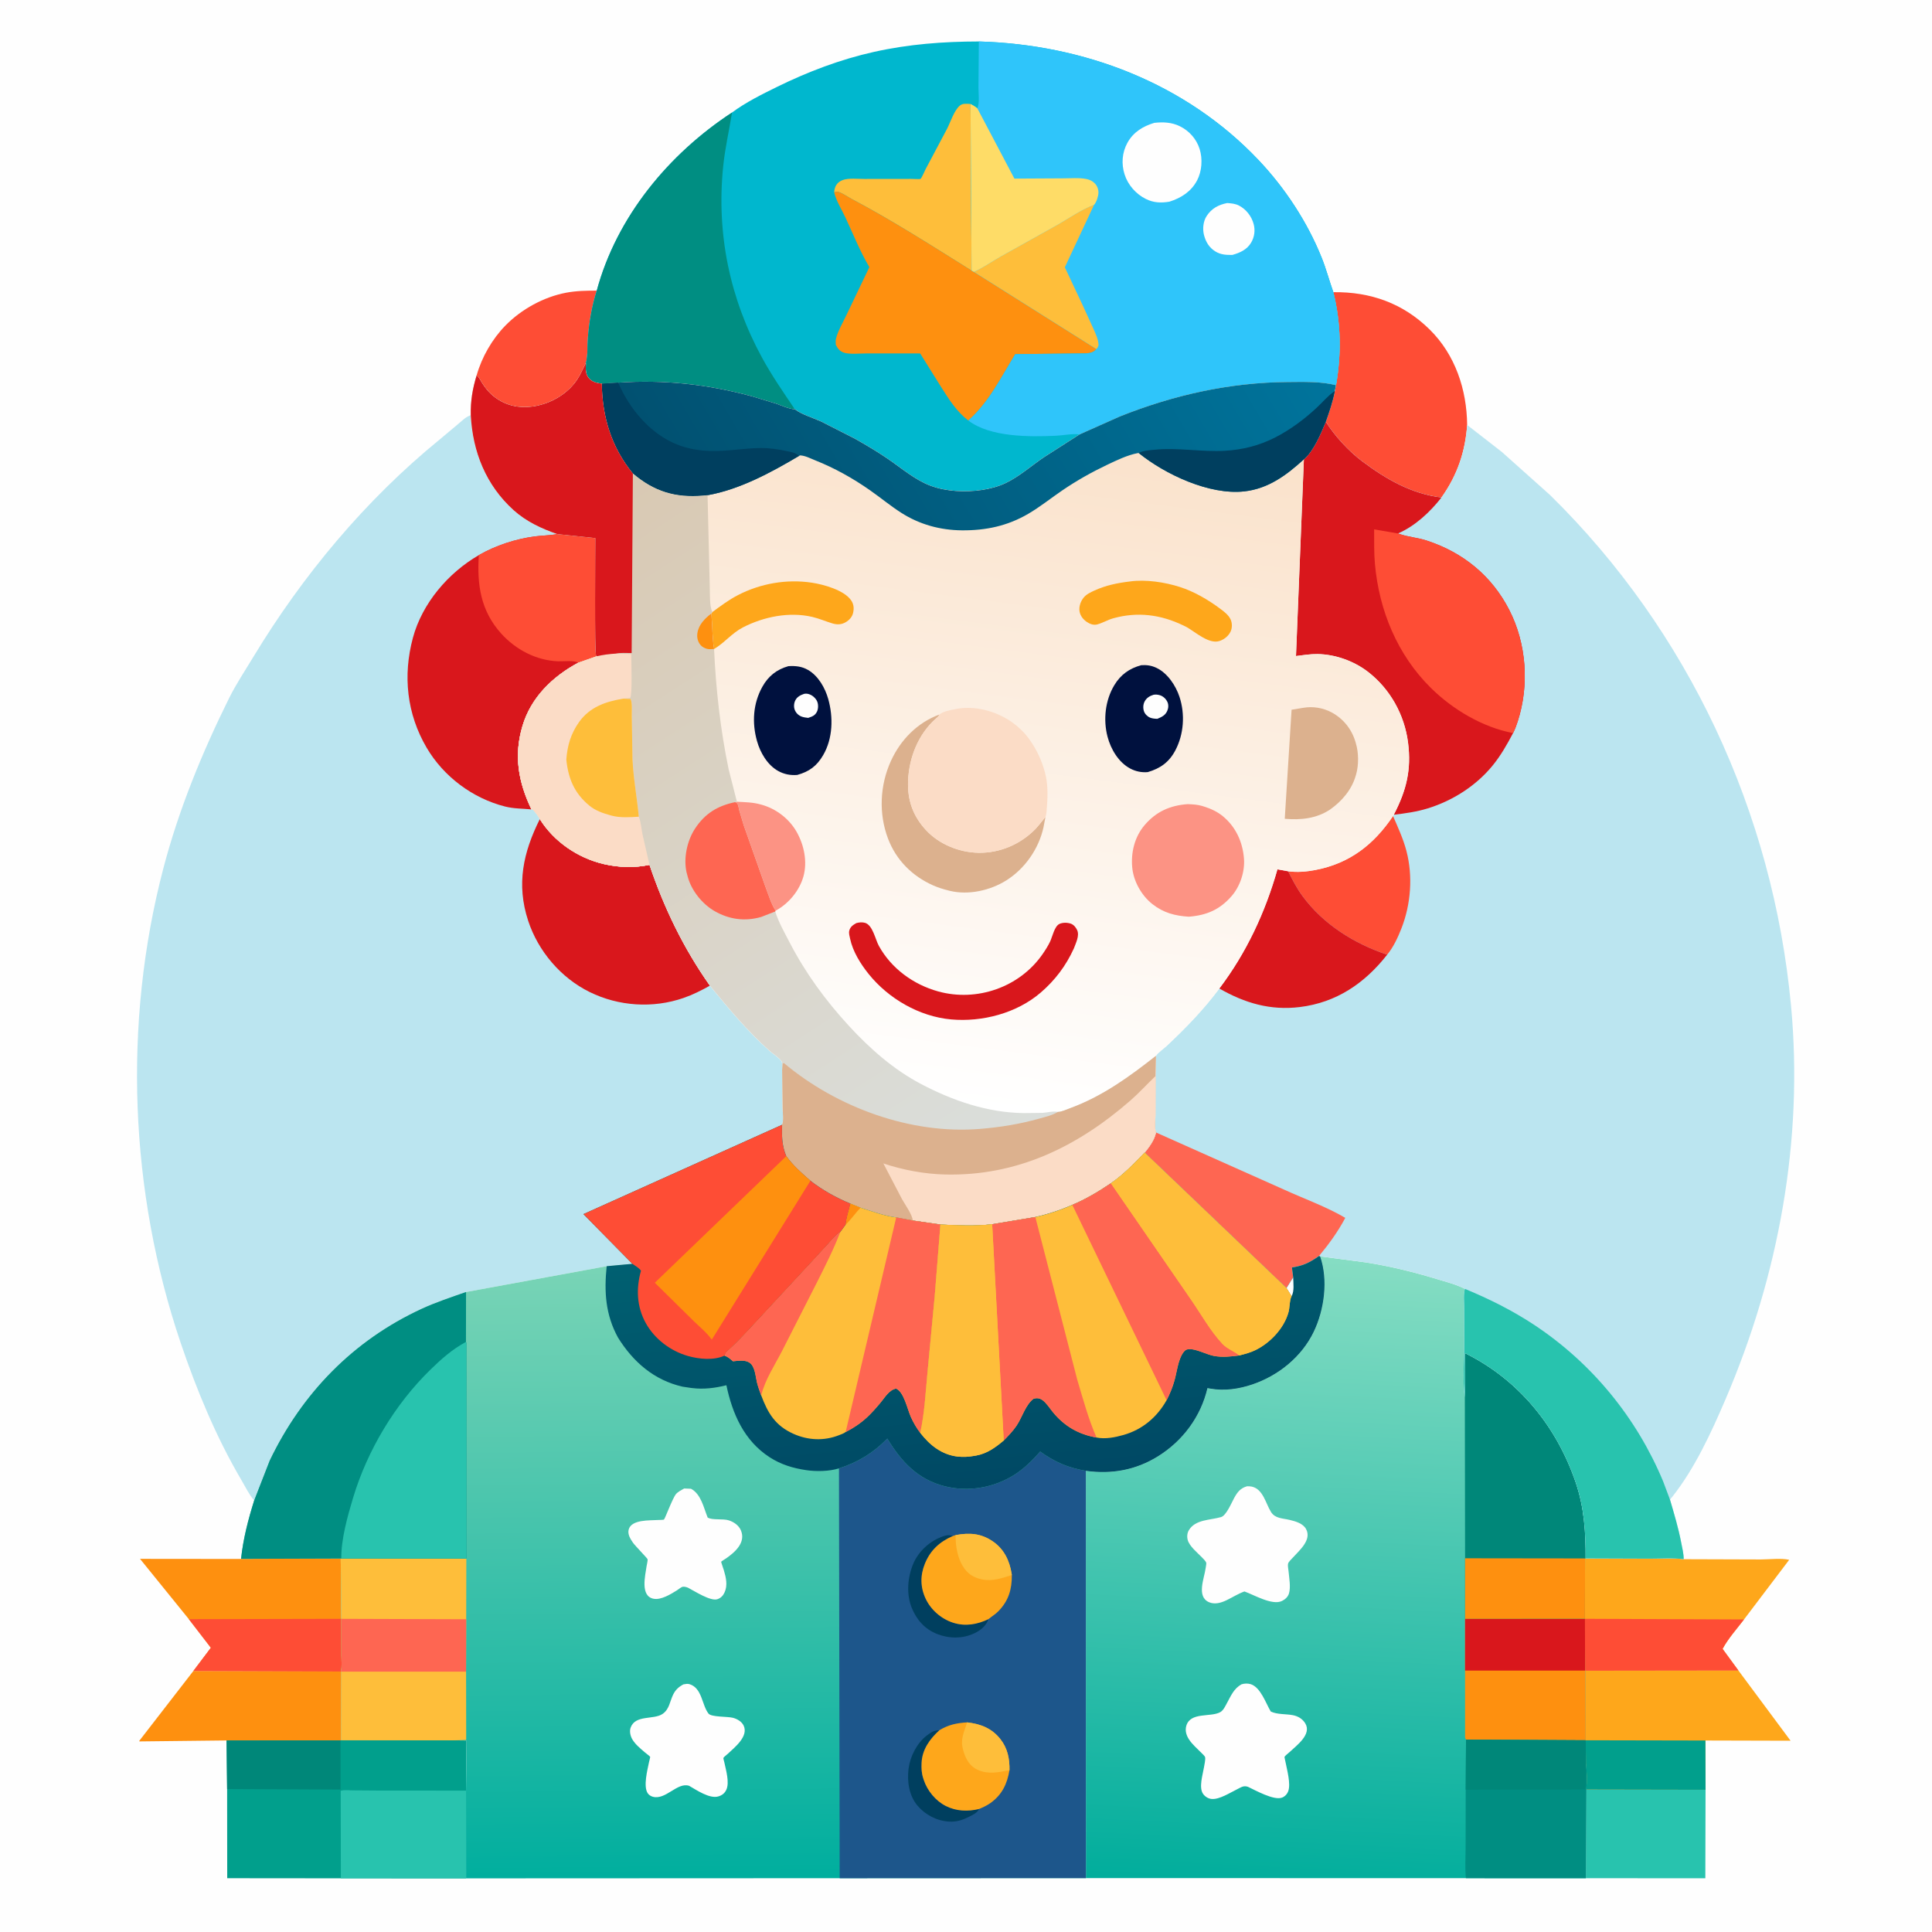 <svg version="1.1" xmlns="http://www.w3.org/2000/svg" style="display: block;" viewBox="0 0 2048 2048" width="1024" height="1024">
<defs>
	<linearGradient id="Gradient1" gradientUnits="userSpaceOnUse" x1="1341.25" y1="1999.53" x2="1374.77" y2="1330.64">
		<stop class="stop0" offset="0" stop-opacity="1" stop-color="rgb(1,173,156)"/>
		<stop class="stop1" offset="1" stop-opacity="1" stop-color="rgb(134,221,195)"/>
	</linearGradient>
	<linearGradient id="Gradient2" gradientUnits="userSpaceOnUse" x1="1148.56" y1="462.219" x2="1056.38" y2="1175.53">
		<stop class="stop0" offset="0" stop-opacity="1" stop-color="rgb(250,226,203)"/>
		<stop class="stop1" offset="1" stop-opacity="1" stop-color="rgb(255,255,255)"/>
	</linearGradient>
	<linearGradient id="Gradient3" gradientUnits="userSpaceOnUse" x1="757.374" y1="579.265" x2="1319.58" y2="249.655">
		<stop class="stop0" offset="0" stop-opacity="1" stop-color="rgb(1,81,113)"/>
		<stop class="stop1" offset="1" stop-opacity="1" stop-color="rgb(0,116,156)"/>
	</linearGradient>
	<linearGradient id="Gradient4" gradientUnits="userSpaceOnUse" x1="600.523" y1="553.258" x2="1037.68" y2="1228.75">
		<stop class="stop0" offset="0" stop-opacity="1" stop-color="rgb(217,201,179)"/>
		<stop class="stop1" offset="1" stop-opacity="1" stop-color="rgb(218,222,219)"/>
	</linearGradient>
	<linearGradient id="Gradient5" gradientUnits="userSpaceOnUse" x1="687.772" y1="1992.01" x2="681.286" y2="1341.6">
		<stop class="stop0" offset="0" stop-opacity="1" stop-color="rgb(0,174,158)"/>
		<stop class="stop1" offset="1" stop-opacity="1" stop-color="rgb(121,212,182)"/>
	</linearGradient>
	<linearGradient id="Gradient6" gradientUnits="userSpaceOnUse" x1="1042.01" y1="1575.06" x2="1016.92" y2="1307.91">
		<stop class="stop0" offset="0" stop-opacity="1" stop-color="rgb(0,72,100)"/>
		<stop class="stop1" offset="1" stop-opacity="1" stop-color="rgb(0,96,113)"/>
	</linearGradient>
</defs>
<path transform="translate(0,0)" fill="rgb(254,254,254)" d="M -0 -0 L 2048 0 L 2048 2048 L -0 2048 L -0 -0 z"/>
<path transform="translate(0,0)" fill="rgb(254,77,53)" d="M 505.264 397.89 C 510.747 378.457 521.782 359.307 535.919 344.925 C 552.801 327.752 576.239 314.848 599.985 310.306 C 610.869 308.224 621.567 308.103 632.595 308.074 C 627.448 324.063 624.534 341.271 623.201 358 C 622.515 366.603 623.272 376.499 621.082 384.847 C 618.009 390.722 615.586 396.776 611.907 402.317 C 603.566 414.878 590.367 423.862 576.096 428.356 C 561.168 433.057 545.282 432.987 531.3 425.469 C 521.086 419.977 514.603 412.488 508.934 402.5 C 507.904 400.686 506.866 399.219 505.264 397.89 z"/>
<path transform="translate(0,0)" fill="rgb(40,195,174)" d="M 1681.57 1897 L 1807.95 1897.24 L 1807.72 1991.04 L 1681.1 1990.99 L 1681.57 1897 z"/>
<path transform="translate(0,0)" fill="rgb(254,144,15)" d="M 240.198 1844.94 L 147.77 1845.98 L 147.685 1845.3 L 204.924 1771.34 L 361.335 1771.88 L 361.907 1772.17 L 361.765 1844.61 L 360.93 1844.87 L 240.198 1844.94 z"/>
<path transform="translate(0,0)" fill="rgb(254,144,15)" d="M 255.55 1652.45 L 361.201 1652.1 L 361.856 1716.03 L 361.9 1754.68 C 361.875 1759.87 362.692 1766.94 361.335 1771.88 L 204.924 1771.34 L 223.53 1746.68 L 200.195 1716.38 L 148.423 1652.45 L 254.208 1652.56 L 255.55 1652.45 z"/>
<path transform="translate(0,0)" fill="rgb(254,77,53)" d="M 361.856 1716.03 L 361.9 1754.68 C 361.875 1759.87 362.692 1766.94 361.335 1771.88 L 204.924 1771.34 L 223.53 1746.68 L 200.195 1716.38 L 361.856 1716.03 z"/>
<path transform="translate(0,0)" fill="rgb(254,167,27)" d="M 1842.8 1770.81 L 1898.08 1845.25 L 1807.82 1845.01 L 1807.95 1897.24 L 1681.57 1897 C 1682.22 1888.31 1682.24 1877.88 1681.14 1869.23 L 1680.89 1844.76 L 1680.74 1771.01 L 1842.8 1770.81 z"/>
<path transform="translate(0,0)" fill="rgb(1,159,140)" d="M 1680.89 1844.76 L 1807.82 1845.01 L 1807.95 1897.24 L 1681.57 1897 C 1682.22 1888.31 1682.24 1877.88 1681.14 1869.23 L 1680.89 1844.76 z"/>
<path transform="translate(0,0)" fill="rgb(254,167,27)" d="M 1680.85 1651.99 L 1748.8 1652.24 C 1760.55 1652.26 1773.2 1651.27 1784.78 1652.82 L 1866.66 1653.08 C 1875.64 1653.07 1887.99 1651.48 1896.61 1653.47 L 1848.72 1716.69 C 1841.17 1726.61 1831.88 1736.9 1826.02 1747.88 L 1842.8 1770.81 L 1680.74 1771.01 L 1680.26 1770.89 L 1680.11 1715.99 L 1680.21 1652 L 1680.85 1651.99 z"/>
<path transform="translate(0,0)" fill="rgb(254,77,53)" d="M 1680.11 1715.99 L 1848.72 1716.69 C 1841.17 1726.61 1831.88 1736.9 1826.02 1747.88 L 1842.8 1770.81 L 1680.74 1771.01 L 1680.26 1770.89 L 1680.11 1715.99 z"/>
<path transform="translate(0,0)" fill="rgb(254,77,53)" d="M 1413.4 309.719 C 1452.77 309.241 1487.3 321.417 1515.65 349.44 C 1542.7 376.172 1554.86 413.068 1555.24 450.483 C 1553.27 479.024 1544.65 504.041 1528.01 527.371 C 1496.15 523.549 1469.14 507.871 1444 489.025 C 1429.45 478.116 1415.12 462.413 1405.37 447.091 C 1409.15 436.333 1412.81 425.77 1414.94 414.537 L 1416.24 408.315 C 1422.04 375.076 1421.51 342.454 1413.4 309.719 z"/>
<path transform="translate(0,0)" fill="rgb(1,159,140)" d="M 361.765 1844.61 L 479.787 1844.76 L 494.573 1844.96 L 493.985 1898.13 L 494.043 1991.15 L 361.316 1991.1 L 240.864 1990.99 L 240.76 1896.45 L 240.198 1844.94 L 360.93 1844.87 L 361.765 1844.61 z"/>
<path transform="translate(0,0)" fill="rgb(0,135,121)" d="M 240.198 1844.94 L 360.93 1844.87 L 360.985 1897.01 L 240.76 1896.45 L 240.198 1844.94 z"/>
<path transform="translate(0,0)" fill="rgb(40,195,174)" d="M 361.316 1991.1 L 361.146 1898.34 C 364.647 1897.13 369.57 1897.83 373.281 1897.87 L 401.462 1898.08 L 493.985 1898.13 L 494.043 1991.15 L 361.316 1991.1 z"/>
<path transform="translate(0,0)" fill="rgb(0,183,206)" d="M 1037.61 43.962 C 1148.91 47.136 1256.85 88.079 1334.2 169.79 C 1362.14 199.301 1385.81 235.288 1400.96 273 C 1405.81 285.073 1409.06 297.516 1413.4 309.719 C 1421.51 342.454 1422.04 375.076 1416.24 408.315 C 1400.22 404.21 1381.53 404.84 1365.11 404.961 C 1303.48 405.415 1244.1 418.703 1187.04 441.5 L 1144.38 460.509 L 1106.42 484.848 C 1093.19 493.836 1080.84 504.918 1066.4 511.926 C 1058.52 515.754 1049.42 518.127 1040.75 519.411 C 1023.26 521.998 1003.19 521.133 986.5 514.952 C 970.152 508.899 955.529 496.247 941.283 486.5 C 929.897 478.71 917.811 471.568 905.789 464.814 L 870.413 446.828 C 861.598 442.827 850.299 439.627 842.609 433.934 C 836.164 433.468 828.774 429.989 822.658 427.843 L 797.078 420.11 C 750.041 407.353 703.962 402.277 655.285 405.64 L 637.906 406.682 C 633.046 406.123 628.588 405.256 624.95 401.719 C 620.064 396.969 620.992 391.135 621.082 384.847 C 623.272 376.499 622.515 366.603 623.201 358 C 624.534 341.271 627.448 324.063 632.595 308.074 C 653.731 229.812 708.816 163.267 775.982 119.273 C 790.243 108.621 807.648 99.977 823.622 92.134 C 856.446 76.018 890.814 62.953 926.573 54.984 C 963.405 46.776 1000 44.025 1037.61 43.962 z"/>
<path transform="translate(0,0)" fill="rgb(254,190,58)" d="M 884.253 203.847 C 884.629 197.81 887.152 193.258 893.089 190.937 C 899.326 188.5 909.718 189.72 916.433 189.702 L 965.825 189.643 C 966.996 189.643 975.172 190.069 975.761 189.642 C 977.061 188.698 980.201 181.187 981.177 179.335 L 1003.99 136.39 C 1007.6 129.33 1011.4 117.014 1017.5 111.931 C 1020.67 109.287 1024.93 110.053 1028.82 110.222 L 1029.92 286.865 C 988.093 260.745 946.014 233.703 902.394 210.68 C 899.04 208.91 890.873 203.284 887.5 203.257 C 886.4 203.249 885.335 203.65 884.253 203.847 z"/>
<path transform="translate(0,0)" fill="rgb(254,144,15)" d="M 884.253 203.847 C 885.335 203.65 886.4 203.249 887.5 203.257 C 890.873 203.284 899.04 208.91 902.394 210.68 C 946.014 233.703 988.093 260.745 1029.92 286.865 L 1032.31 288.208 L 1162.22 370.041 C 1159.11 373.719 1155.86 374.165 1151.19 374.616 L 1076.25 375.421 C 1061.47 399.419 1047.98 427.118 1026.4 445.747 C 1013.66 435.911 1006.05 423.4 997.499 410.028 L 975.422 374.676 L 918.484 374.656 C 911.975 374.626 900.116 375.88 894.23 373.712 C 890.03 372.165 887.907 369.379 885.999 365.5 C 885.837 363.257 885.691 360.901 886.259 358.703 C 888.409 350.375 893.705 341.539 897.401 333.666 L 921.583 283.149 C 911.808 266.871 904.371 248.036 896.299 230.777 C 892.297 222.22 886.398 212.984 884.253 203.847 z"/>
<path transform="translate(0,0)" fill="rgb(0,142,130)" d="M 775.982 119.273 C 772.915 138.438 768.524 157.209 766.572 176.565 C 759.36 248.066 773.564 316.5 807.973 379.5 C 818.268 398.35 830.595 416.153 842.609 433.934 C 836.164 433.468 828.774 429.989 822.658 427.843 L 797.078 420.11 C 750.041 407.353 703.962 402.277 655.285 405.64 L 637.906 406.682 C 633.046 406.123 628.588 405.256 624.95 401.719 C 620.064 396.969 620.992 391.135 621.082 384.847 C 623.272 376.499 622.515 366.603 623.201 358 C 624.534 341.271 627.448 324.063 632.595 308.074 C 653.731 229.812 708.816 163.267 775.982 119.273 z"/>
<path transform="translate(0,0)" fill="rgb(47,197,250)" d="M 1037.61 43.962 C 1148.91 47.136 1256.85 88.079 1334.2 169.79 C 1362.14 199.301 1385.81 235.288 1400.96 273 C 1405.81 285.073 1409.06 297.516 1413.4 309.719 C 1421.51 342.454 1422.04 375.076 1416.24 408.315 C 1400.22 404.21 1381.53 404.84 1365.11 404.961 C 1303.48 405.415 1244.1 418.703 1187.04 441.5 L 1144.38 460.509 C 1136.85 459.413 1127.1 461.564 1119.29 461.91 C 1091.36 463.146 1049.84 463.597 1026.4 445.747 C 1047.98 427.118 1061.47 399.419 1076.25 375.421 L 1151.19 374.616 C 1155.86 374.165 1159.11 373.719 1162.22 370.041 L 1032.31 288.208 L 1029.92 286.865 L 1028.82 110.222 C 1031.36 111.626 1033.81 112.92 1036.02 114.831 C 1038.57 109.302 1037.19 98.846 1037.2 92.779 L 1037.61 43.962 z"/>
<path transform="translate(0,0)" fill="rgb(254,254,254)" d="M 1300.85 215.23 C 1305.22 215.548 1309.39 215.857 1313.35 217.905 C 1320.97 221.843 1326.7 229.23 1328.92 237.5 C 1330.72 244.221 1329.78 251.187 1326.26 257.192 C 1321.86 264.688 1314.28 268.027 1306.32 270.241 C 1299.76 270.278 1294.17 270.094 1288.35 266.535 C 1281.77 262.51 1278.13 256.379 1276.26 249.042 C 1274.64 242.661 1275.41 234.619 1279.09 229 C 1284.41 220.871 1291.58 217.12 1300.85 215.23 z"/>
<path transform="translate(0,0)" fill="rgb(254,254,254)" d="M 1223.61 130.226 C 1232.91 129.216 1241.91 129.572 1250.48 133.714 C 1260.58 138.596 1268.3 147.268 1271.67 157.988 C 1274.96 168.435 1274.09 181.559 1268.96 191.246 C 1262.67 203.116 1252.19 209.787 1239.63 213.789 C 1230.8 215.25 1222.96 215.018 1214.73 210.948 C 1204.19 205.737 1195.65 196.082 1192.1 184.847 C 1188.57 173.692 1189.4 161.864 1195.05 151.499 C 1201.31 140.027 1211.53 133.899 1223.61 130.226 z"/>
<path transform="translate(0,0)" fill="rgb(254,190,58)" d="M 1032.31 288.208 C 1041.95 284.072 1051.67 277.065 1060.93 271.875 L 1122.19 237.689 C 1133.99 230.747 1146.92 221.951 1159.71 217.176 L 1128.76 283.352 L 1147.5 323.16 L 1159.52 349.464 C 1161.81 354.827 1164.42 360.157 1164.5 366.081 C 1163.82 367.711 1163.49 368.779 1162.22 370.041 L 1032.31 288.208 z"/>
<path transform="translate(0,0)" fill="rgb(254,220,103)" d="M 1028.82 110.222 C 1031.36 111.626 1033.81 112.92 1036.02 114.831 L 1075.31 189.329 L 1126.49 189.048 C 1134.43 189.075 1143.89 188.183 1151.64 189.752 C 1155.04 190.44 1157.82 191.742 1160.31 194.176 C 1163.06 196.864 1164.42 200.451 1164.41 204.272 C 1164.39 207.794 1162.13 214.873 1159.71 217.176 C 1146.92 221.951 1133.99 230.747 1122.19 237.689 L 1060.93 271.875 C 1051.67 277.065 1041.95 284.072 1032.31 288.208 L 1029.92 286.865 L 1028.82 110.222 z"/>
<path transform="translate(0,0)" fill="url(#Gradient1)" d="M 1399.39 1331.8 L 1448.18 1338.25 C 1473.64 1342.22 1498.77 1348.44 1523.42 1355.92 C 1533.15 1358.88 1543.83 1361.58 1552.88 1366.25 C 1551.23 1372.12 1552.07 1379.3 1552.08 1385.37 L 1552.2 1421.78 C 1552.27 1440.85 1550.2 1462.3 1552.79 1481.15 L 1552.66 1434.22 C 1609.54 1462.15 1649.98 1511.74 1670.29 1571.4 C 1679.34 1597.98 1680.98 1624.12 1680.85 1651.99 L 1680.21 1652 L 1680.11 1715.99 L 1680.26 1770.89 L 1680.74 1771.01 L 1680.89 1844.76 L 1681.14 1869.23 C 1682.24 1877.88 1682.22 1888.31 1681.57 1897 L 1681.1 1990.99 L 1553.94 1990.95 L 1151.15 1990.85 L 1151.09 1870.17 L 1151.06 1559.12 C 1178.46 1562.96 1204.12 1558.28 1227.59 1543.67 C 1253.87 1527.3 1272.94 1501.56 1279.95 1471.44 L 1281.09 1471.66 L 1283 1471.98 C 1297.97 1474.63 1313.23 1472.39 1327.53 1467.55 C 1355.1 1458.21 1379.72 1438.38 1392.49 1411.96 C 1403.87 1388.43 1408.1 1356.83 1399.39 1331.8 z"/>
<path transform="translate(0,0)" fill="rgb(254,254,254)" d="M 1315.91 1785.5 C 1318.78 1784.48 1322.8 1784.35 1325.72 1785.26 C 1336.35 1788.58 1341.75 1805.41 1347.07 1814.29 C 1353.96 1817.6 1363.04 1816.72 1370.5 1818.16 C 1376 1819.23 1380.77 1822.06 1383.7 1826.94 C 1390.65 1838.55 1374.49 1850.2 1367.18 1857.12 C 1365.97 1858.26 1362.29 1861.04 1361.64 1862.34 C 1361.5 1862.64 1362.72 1867.91 1362.84 1868.52 C 1364.35 1876.4 1368.39 1890.83 1365.62 1898.63 C 1364.54 1901.66 1362.15 1904.33 1359.11 1905.51 C 1350.4 1908.91 1330.71 1897.73 1322.88 1894.09 C 1318.12 1892.49 1315.57 1894.65 1311.34 1896.72 C 1304.01 1900.3 1292.75 1907.63 1284.5 1906.99 C 1280.92 1906.7 1277.65 1904.7 1275.51 1901.85 C 1270.46 1895.16 1274.99 1881.2 1276.22 1873.65 C 1276.63 1871.1 1278 1865.24 1277.47 1862.75 C 1277.19 1861.44 1274.47 1859.06 1273.49 1858.06 C 1269.2 1853.72 1263.87 1849.15 1260.5 1844.03 C 1257.62 1839.67 1256.05 1834.73 1257.5 1829.55 C 1261.74 1814.46 1283.34 1820.61 1293.5 1814.95 C 1296.88 1813.06 1298.84 1808.59 1300.64 1805.3 C 1304.85 1797.6 1307.9 1790.03 1315.91 1785.5 z"/>
<path transform="translate(0,0)" fill="rgb(254,254,254)" d="M 1321.95 1575.5 C 1323.6 1575.47 1325.39 1575.53 1327 1575.88 C 1339.01 1578.55 1341.75 1593.9 1347.34 1602.8 C 1351.76 1609.82 1359.63 1609.36 1367.2 1611.19 C 1373.33 1612.67 1381.2 1614.86 1384.47 1620.83 C 1390.79 1632.38 1377.31 1643.54 1370.4 1651.2 C 1368.92 1652.84 1365.82 1655.63 1365.38 1657.68 C 1364.92 1659.81 1365.72 1663.43 1365.92 1665.62 C 1366.53 1672.46 1368.41 1682.52 1366.35 1689.17 C 1365.22 1692.82 1362.39 1695.38 1359.03 1697.05 C 1348.74 1702.19 1329.51 1690.67 1319.13 1687 C 1312.51 1689.41 1306.58 1693.22 1300.25 1696.27 C 1294.54 1699.02 1287.77 1701.08 1281.6 1698.4 C 1267.96 1692.47 1276.7 1672.86 1278.04 1662.2 C 1278.19 1660.98 1278.9 1657.77 1278.67 1656.71 C 1278.3 1654.96 1275.37 1652.18 1274.16 1650.93 C 1269.39 1645.99 1260.83 1639.11 1259.03 1632.43 C 1258.1 1629.01 1258.41 1625.16 1260.25 1622.08 C 1267.15 1610.52 1282.93 1611.53 1294.41 1608.15 C 1299.92 1606.54 1305.55 1592.84 1308.27 1587.92 C 1311.74 1581.62 1314.85 1577.54 1321.95 1575.5 z"/>
<path transform="translate(0,0)" fill="rgb(254,144,15)" d="M 1680.11 1715.99 L 1680.26 1770.89 L 1680.74 1771.01 L 1680.89 1844.76 L 1554.05 1844.06 L 1553.05 1842.16 L 1553.03 1770.92 L 1553.05 1716.07 L 1680.11 1715.99 z"/>
<path transform="translate(0,0)" fill="rgb(217,23,28)" d="M 1680.11 1715.99 L 1680.26 1770.89 L 1553.03 1770.92 L 1553.05 1716.07 L 1680.11 1715.99 z"/>
<path transform="translate(0,0)" fill="rgb(0,142,130)" d="M 1554.05 1844.06 L 1680.89 1844.76 L 1681.14 1869.23 C 1682.24 1877.88 1682.22 1888.31 1681.57 1897 L 1681.1 1990.99 L 1553.94 1990.95 C 1552.8 1980.49 1553.6 1969.2 1553.61 1958.63 L 1553.7 1897.09 L 1554.05 1844.06 z"/>
<path transform="translate(0,0)" fill="rgb(0,135,121)" d="M 1554.05 1844.06 L 1680.89 1844.76 L 1681.14 1869.23 L 1680.82 1896.95 L 1553.7 1897.09 L 1554.05 1844.06 z"/>
<path transform="translate(0,0)" fill="rgb(0,135,121)" d="M 1552.79 1481.15 L 1552.66 1434.22 C 1609.54 1462.15 1649.98 1511.74 1670.29 1571.4 C 1679.34 1597.98 1680.98 1624.12 1680.85 1651.99 L 1680.21 1652 L 1680.11 1715.99 L 1553.05 1716.07 L 1553.04 1651.84 L 1552.79 1481.15 z"/>
<path transform="translate(0,0)" fill="rgb(254,144,15)" d="M 1553.04 1651.84 L 1680.21 1652 L 1680.11 1715.99 L 1553.05 1716.07 L 1553.04 1651.84 z"/>
<path transform="translate(0,0)" fill="rgb(187,229,240)" d="M 499.07 440.109 C 501.065 478.899 515.176 514.388 544.5 540.817 C 557.812 552.815 574.117 560.413 590.891 566.168 L 631.094 570.399 C 631.083 582.491 630.107 692.651 631.936 694.909 L 632.697 695.611 L 613.035 702.484 C 585.784 717.137 562.902 739.18 553.874 769.5 C 544.483 801.041 549.443 828.883 563.351 857.997 L 564.994 858.338 C 567.784 861.428 569.949 864.124 571.929 867.785 L 572.226 868.285 C 587.172 892.238 612.578 909.541 640 915.934 C 655.935 919.649 672.427 920.174 688.482 916.788 C 704.024 962.732 724.542 1005.1 752.53 1044.83 C 772.249 1068.98 792.463 1093.15 815.792 1113.96 C 819.065 1116.88 826.448 1121.58 828.5 1125.01 C 829.497 1126.68 829.064 1132.17 829.116 1134.22 L 829.618 1174.82 C 829.703 1180.03 830.997 1187.71 828.985 1192.33 L 618.47 1287.01 L 670.346 1339.71 L 643.105 1342.23 L 494.021 1369.59 C 478.116 1375.18 461.87 1380.5 446.565 1387.6 C 374.336 1421.08 320.107 1476.92 285.893 1548.34 L 269.436 1590.57 C 263.925 1584.16 260.209 1576.25 255.94 1569 C 229.234 1523.65 208.547 1473.72 191.663 1423.92 C 137.272 1263.49 130.195 1085.04 173.023 921 C 189.289 858.698 214.15 797.957 242.706 740.348 C 250.068 725.496 259.581 711.188 268.159 697 C 320.775 609.972 387.273 530.107 466.256 465.735 L 486.353 448.883 C 490.49 445.384 493.801 441.891 499.07 440.109 z"/>
<path transform="translate(0,0)" fill="rgb(217,23,28)" d="M 572.226 868.285 C 587.172 892.238 612.578 909.541 640 915.934 C 655.935 919.649 672.427 920.174 688.482 916.788 C 704.024 962.732 724.542 1005.1 752.53 1044.83 C 743.475 1049.92 734.269 1054.52 724.437 1057.92 C 692.067 1069.1 655.811 1066.71 625.139 1051.63 C 594.577 1036.6 570.496 1008.37 559.884 976.06 C 547.166 937.335 554.595 903.613 572.226 868.285 z"/>
<path transform="translate(0,0)" fill="rgb(217,23,28)" d="M 590.891 566.168 L 631.094 570.399 C 631.083 582.491 630.107 692.651 631.936 694.909 L 632.697 695.611 L 613.035 702.484 C 585.784 717.137 562.902 739.18 553.874 769.5 C 544.483 801.041 549.443 828.883 563.351 857.997 C 553.881 857.058 544.831 857.328 535.5 854.976 C 501.095 846.305 470.243 823.238 452.258 792.598 C 431.175 756.682 426.943 716.107 437.694 676.129 C 447.53 639.556 475.11 607.226 507.565 588.474 C 525.452 578.198 546.569 571.295 566.977 568.621 C 574.617 567.62 582.354 567.603 589.954 566.332 L 590.891 566.168 z"/>
<path transform="translate(0,0)" fill="rgb(254,77,53)" d="M 590.891 566.168 L 631.094 570.399 C 631.083 582.491 630.107 692.651 631.936 694.909 L 632.697 695.611 L 613.035 702.484 C 608.375 699.734 597.244 701.232 591.5 701.002 C 568.417 700.077 546.712 688.661 531.344 671.657 C 509.541 647.531 505.553 619.899 507.565 588.474 C 525.452 578.198 546.569 571.295 566.977 568.621 C 574.617 567.62 582.354 567.603 589.954 566.332 L 590.891 566.168 z"/>
<path transform="translate(0,0)" fill="rgb(187,229,240)" d="M 1382.17 486.854 C 1392.69 477.827 1400.1 459.62 1405.37 447.091 C 1415.12 462.413 1429.45 478.116 1444 489.025 C 1469.14 507.871 1496.15 523.549 1528.01 527.371 C 1544.65 504.041 1553.27 479.024 1555.24 450.483 L 1592 479.064 L 1643.19 524.809 C 1789.96 668.941 1879.42 861.559 1898.55 1065.97 C 1911.92 1208.73 1885.34 1352.3 1829.02 1483.55 C 1814.02 1518.51 1796.57 1556.49 1772.84 1586.5 L 1770.85 1588.84 L 1770.28 1589.75 C 1774.65 1604.71 1779.15 1619.55 1782.07 1634.88 C 1783.16 1640.56 1784.85 1647.06 1784.78 1652.82 C 1773.2 1651.27 1760.55 1652.26 1748.8 1652.24 L 1680.85 1651.99 C 1680.98 1624.12 1679.34 1597.98 1670.29 1571.4 C 1649.98 1511.74 1609.54 1462.15 1552.66 1434.22 L 1552.79 1481.15 C 1550.2 1462.3 1552.27 1440.85 1552.2 1421.78 L 1552.08 1385.37 C 1552.07 1379.3 1551.23 1372.12 1552.88 1366.25 C 1543.83 1361.58 1533.15 1358.88 1523.42 1355.92 C 1498.77 1348.44 1473.64 1342.22 1448.18 1338.25 L 1399.39 1331.8 L 1398.19 1331.43 C 1388.63 1338.22 1381.24 1341.91 1369.5 1343.58 L 1370.85 1354.06 L 1363.77 1365.5 L 1213.38 1221.85 C 1218.24 1215.75 1223.94 1208.25 1225.34 1200.44 C 1223.82 1195.44 1224.81 1187.32 1224.83 1181.94 L 1224.93 1140.63 L 1225.36 1119.22 C 1226.96 1116.23 1234.05 1111.21 1236.68 1108.74 C 1256.92 1089.74 1275.91 1070.19 1292.54 1047.86 C 1321.22 1010.03 1341.22 967.11 1354.13 921.546 L 1365.49 923.579 C 1375.02 924.915 1385.04 924.017 1394.45 922.215 C 1430.73 915.266 1456.39 895.221 1476.67 865.045 L 1477.48 863.657 C 1490.76 838.013 1496.31 816.199 1492.59 787.156 C 1488.81 757.677 1473.65 730.337 1450.11 712.171 C 1435.26 700.715 1415.39 693.585 1396.61 693.328 C 1389.09 693.225 1381.28 694.495 1373.81 695.414 L 1382.17 486.854 z"/>
<path transform="translate(0,0)" fill="rgb(254,77,53)" d="M 1476.67 865.045 C 1481.94 877.173 1487.48 889.167 1490.86 902 C 1497.86 928.625 1495.61 958.564 1485.59 984.106 C 1481.84 993.666 1477.07 1004.05 1470.47 1011.98 C 1435.5 1000.28 1402.87 979.901 1380.78 949.937 C 1374.68 941.655 1370.13 932.719 1365.49 923.579 C 1375.02 924.915 1385.04 924.017 1394.45 922.215 C 1430.73 915.266 1456.39 895.221 1476.67 865.045 z"/>
<path transform="translate(0,0)" fill="rgb(254,102,82)" d="M 1225.34 1200.44 L 1361.27 1261.09 C 1382.55 1270.81 1405.93 1279.15 1426.06 1290.97 C 1418.29 1305.6 1408.78 1318.72 1398.19 1331.43 C 1388.63 1338.22 1381.24 1341.91 1369.5 1343.58 L 1370.85 1354.06 L 1363.77 1365.5 L 1213.38 1221.85 C 1218.24 1215.75 1223.94 1208.25 1225.34 1200.44 z"/>
<path transform="translate(0,0)" fill="rgb(217,23,28)" d="M 1292.54 1047.86 C 1321.22 1010.03 1341.22 967.11 1354.13 921.546 L 1365.49 923.579 C 1370.13 932.719 1374.68 941.655 1380.78 949.937 C 1402.87 979.901 1435.5 1000.28 1470.47 1011.98 C 1446.72 1042.28 1416.71 1062.76 1377.85 1067.51 C 1346.62 1071.33 1319.45 1063.31 1292.54 1047.86 z"/>
<path transform="translate(0,0)" fill="rgb(40,195,174)" d="M 1552.88 1366.25 C 1578.47 1376.85 1603.43 1389.25 1626.55 1404.58 C 1687.5 1444.99 1734.81 1502.72 1762.94 1570.19 L 1770.28 1589.75 C 1774.65 1604.71 1779.15 1619.55 1782.07 1634.88 C 1783.16 1640.56 1784.85 1647.06 1784.78 1652.82 C 1773.2 1651.27 1760.55 1652.26 1748.8 1652.24 L 1680.85 1651.99 C 1680.98 1624.12 1679.34 1597.98 1670.29 1571.4 C 1649.98 1511.74 1609.54 1462.15 1552.66 1434.22 L 1552.79 1481.15 C 1550.2 1462.3 1552.27 1440.85 1552.2 1421.78 L 1552.08 1385.37 C 1552.07 1379.3 1551.23 1372.12 1552.88 1366.25 z"/>
<path transform="translate(0,0)" fill="rgb(217,23,28)" d="M 1382.17 486.854 C 1392.69 477.827 1400.1 459.62 1405.37 447.091 C 1415.12 462.413 1429.45 478.116 1444 489.025 C 1469.14 507.871 1496.15 523.549 1528.01 527.371 C 1515.9 542.835 1500.2 557.527 1481.96 565.492 L 1483.65 566.101 C 1492.76 569.237 1502.83 569.921 1512.13 572.948 C 1550.87 585.556 1581.35 610.323 1599.97 646.751 C 1618.26 682.538 1621.24 726.541 1608.83 764.732 C 1607.45 768.979 1605.96 773.133 1603.91 777.109 C 1597.4 789.445 1590.67 801.314 1581.75 812.107 C 1564.28 833.253 1539.65 848.851 1513.5 856.911 C 1501.64 860.565 1489.74 862.208 1477.48 863.657 C 1490.76 838.013 1496.31 816.199 1492.59 787.156 C 1488.81 757.677 1473.65 730.337 1450.11 712.171 C 1435.26 700.715 1415.39 693.585 1396.61 693.328 C 1389.09 693.225 1381.28 694.495 1373.81 695.414 L 1382.17 486.854 z"/>
<path transform="translate(0,0)" fill="rgb(254,77,53)" d="M 1603.91 777.109 C 1571.47 770.884 1539.98 752.153 1516.65 729.087 C 1481.25 694.096 1461.94 647.143 1457.5 598.008 C 1456.4 585.861 1456.72 573.361 1456.66 561.161 L 1481.96 565.492 L 1483.65 566.101 C 1492.76 569.237 1502.83 569.921 1512.13 572.948 C 1550.87 585.556 1581.35 610.323 1599.97 646.751 C 1618.26 682.538 1621.24 726.541 1608.83 764.732 C 1607.45 768.979 1605.96 773.133 1603.91 777.109 z"/>
<path transform="translate(0,0)" fill="url(#Gradient2)" d="M 621.082 384.847 C 620.992 391.135 620.064 396.969 624.95 401.719 C 628.588 405.256 633.046 406.123 637.906 406.682 L 655.285 405.64 C 703.962 402.277 750.041 407.353 797.078 420.11 L 822.658 427.843 C 828.774 429.989 836.164 433.468 842.609 433.934 C 850.299 439.627 861.598 442.827 870.413 446.828 L 905.789 464.814 C 917.811 471.568 929.897 478.71 941.283 486.5 C 955.529 496.247 970.152 508.899 986.5 514.952 C 1003.19 521.133 1023.26 521.998 1040.75 519.411 C 1049.42 518.127 1058.52 515.754 1066.4 511.926 C 1080.84 504.918 1093.19 493.836 1106.42 484.848 L 1144.38 460.509 L 1187.04 441.5 C 1244.1 418.703 1303.48 405.415 1365.11 404.961 C 1381.53 404.84 1400.22 404.21 1416.24 408.315 L 1414.94 414.537 C 1412.81 425.77 1409.15 436.333 1405.37 447.091 C 1400.1 459.62 1392.69 477.827 1382.17 486.854 L 1373.81 695.414 C 1381.28 694.495 1389.09 693.225 1396.61 693.328 C 1415.39 693.585 1435.26 700.715 1450.11 712.171 C 1473.65 730.337 1488.81 757.677 1492.59 787.156 C 1496.31 816.199 1490.76 838.013 1477.48 863.657 L 1476.67 865.045 C 1456.39 895.221 1430.73 915.266 1394.45 922.215 C 1385.04 924.017 1375.02 924.915 1365.49 923.579 L 1354.13 921.546 C 1341.22 967.11 1321.22 1010.03 1292.54 1047.86 C 1275.91 1070.19 1256.92 1089.74 1236.68 1108.74 C 1234.05 1111.21 1226.96 1116.23 1225.36 1119.22 L 1224.93 1140.63 L 1224.83 1181.94 C 1224.81 1187.32 1223.82 1195.44 1225.34 1200.44 C 1223.94 1208.25 1218.24 1215.75 1213.38 1221.85 C 1202.23 1233.42 1190.91 1245.19 1177.6 1254.33 C 1164.67 1263.04 1151.1 1271.15 1136.69 1277.22 C 1123.96 1282.83 1111.05 1287.05 1097.5 1290.11 L 1051.74 1297.74 C 1033.63 1299.9 1015.07 1298.97 996.896 1298.05 L 967.535 1293.81 L 950.033 1290.48 C 937.421 1288.96 924.368 1283.96 912.245 1280.2 L 901.465 1275.86 C 886.574 1269.76 871.762 1261.49 859.072 1251.63 C 849.524 1243.29 840.996 1235.89 833.483 1225.59 C 828.722 1214.15 828.789 1204.49 828.985 1192.33 C 830.997 1187.71 829.703 1180.03 829.618 1174.82 L 829.116 1134.22 C 829.064 1132.17 829.497 1126.68 828.5 1125.01 C 826.448 1121.58 819.065 1116.88 815.792 1113.96 C 792.463 1093.15 772.249 1068.98 752.53 1044.83 C 724.542 1005.1 704.024 962.732 688.482 916.788 C 672.427 920.174 655.935 919.649 640 915.934 C 612.578 909.541 587.172 892.238 572.226 868.285 L 571.929 867.785 C 569.949 864.124 567.784 861.428 564.994 858.338 L 563.351 857.997 C 549.443 828.883 544.483 801.041 553.874 769.5 C 562.902 739.18 585.784 717.137 613.035 702.484 L 632.697 695.611 L 631.936 694.909 C 630.107 692.651 631.083 582.491 631.094 570.399 L 590.891 566.168 C 574.117 560.413 557.812 552.815 544.5 540.817 C 515.176 514.388 501.065 478.899 499.07 440.109 C 498.706 425.203 500.924 412.112 505.264 397.89 C 506.866 399.219 507.904 400.686 508.934 402.5 C 514.603 412.488 521.086 419.977 531.3 425.469 C 545.282 432.987 561.168 433.057 576.096 428.356 C 590.367 423.862 603.566 414.878 611.907 402.317 C 615.586 396.776 618.009 390.722 621.082 384.847 z"/>
<path transform="translate(0,0)" fill="rgb(252,147,132)" d="M 781.156 849.874 C 789.387 850.327 798.091 850.419 806.032 852.686 L 807.368 853.043 C 822.723 857.262 836.714 868.045 844.534 881.942 C 852.379 895.883 856.035 913.403 851.658 929.088 C 847.491 944.024 836.058 957.859 822.466 965.195 L 822.098 965.363 C 817.332 957.86 814.371 947.819 811.175 939.485 L 788.315 874.758 L 783.692 859.303 C 783.198 857.499 782.636 853.477 781.732 852.012 C 781.215 851.175 780.14 850.856 779.344 850.278 L 781.156 849.874 z"/>
<path transform="translate(0,0)" fill="rgb(254,167,27)" d="M 755.173 648.82 C 763.842 642.369 772.638 635.805 782.273 630.832 C 806.304 618.431 833.888 613.651 860.635 617.674 C 873.221 619.567 894.716 625.579 902.166 636.275 C 905.08 640.459 905.438 644.947 904.287 649.84 C 903.294 654.06 900.238 657.334 896.573 659.508 C 892.044 662.195 887.452 662.332 882.5 660.866 C 875.316 658.739 868.35 655.652 861.048 653.948 C 836.67 648.258 809.552 653.729 787.562 665.048 C 775.87 671.067 767.866 681.561 756.941 687.958 C 754.813 675.839 755.316 662.757 753.931 650.421 L 755.173 648.82 z"/>
<path transform="translate(0,0)" fill="rgb(254,167,27)" d="M 1197.65 616.39 C 1214.51 614.004 1234.79 617.117 1250.89 622.284 C 1265.76 627.057 1280.55 635.679 1293.05 644.967 C 1297.24 648.077 1302.32 651.812 1304.52 656.658 C 1306.25 660.476 1306.27 665.492 1304.56 669.297 C 1302.36 674.19 1297.61 677.93 1292.54 679.529 C 1281.44 683.028 1267.3 670.073 1257.96 664.78 L 1254.27 662.948 C 1230.32 651.442 1205.89 648.266 1180.14 655.401 C 1174.2 657.048 1168.83 660.407 1163 661.94 C 1159.14 662.954 1155.18 661.397 1151.99 659.22 C 1148.15 656.587 1145.15 652.765 1144.36 648.089 C 1143.51 643.05 1145.55 637.319 1148.75 633.441 C 1151.63 629.945 1156.09 627.839 1160.15 625.988 C 1172.39 620.406 1184.42 618 1197.65 616.39 z"/>
<path transform="translate(0,0)" fill="rgb(220,177,142)" d="M 1381.55 750.3 C 1391.64 748.54 1402.48 750.312 1411.49 755.127 C 1423.87 761.744 1432.77 772.792 1436.79 786.27 L 1437.3 788 C 1440.29 797.882 1440.37 810.867 1437.57 820.789 L 1437.06 822.5 C 1432.78 837.296 1422.29 849.438 1409.87 858.189 C 1395.32 867.811 1378.8 869.394 1361.89 867.957 L 1369.13 752.343 L 1381.55 750.3 z"/>
<path transform="translate(0,0)" fill="rgb(0,17,62)" d="M 1209.89 705.111 C 1215.82 704.795 1220.59 705.436 1226 708.017 C 1237.71 713.603 1246.41 726.816 1250.35 738.817 C 1256.36 757.135 1254.95 778.361 1245.87 795.5 C 1239.23 808.04 1229.98 814.541 1216.72 818.451 C 1210.28 819.079 1203.79 817.719 1198.09 814.689 C 1185.74 808.129 1177.55 794.267 1174.07 781.09 C 1169.29 763.042 1171.54 742.387 1181.21 726.326 C 1187.99 715.05 1197.37 708.433 1209.89 705.111 z"/>
<path transform="translate(0,0)" fill="rgb(254,254,254)" d="M 1222.76 736.5 C 1225 736.059 1227.32 736.307 1229.5 736.957 C 1232.95 737.986 1235.9 740.765 1237.45 743.987 C 1238.87 746.94 1238.65 750.61 1237.33 753.561 C 1235.16 758.422 1231.51 759.999 1226.82 761.978 C 1224.17 761.872 1221.58 761.732 1219.09 760.7 C 1216.3 759.544 1213.65 756.892 1212.66 754.014 C 1211.53 750.714 1211.71 746.802 1213.31 743.693 C 1215.32 739.813 1218.72 737.721 1222.76 736.5 z"/>
<path transform="translate(0,0)" fill="rgb(0,17,62)" d="M 835.7 706.162 C 843.219 705.729 849.798 706.299 856.5 710.144 C 867.394 716.393 874.633 729.15 877.964 740.971 C 883.409 760.3 882.894 782.713 872.632 800.404 C 865.924 811.967 857.773 818.006 845.089 821.464 C 837.951 822.044 831.176 820.774 824.896 817.268 C 813.47 810.889 805.931 797.896 802.458 785.573 C 796.986 766.155 798.231 745.788 808.135 728 C 814.45 716.656 823.365 709.671 835.7 706.162 z"/>
<path transform="translate(0,0)" fill="rgb(254,254,254)" d="M 852.426 735.5 C 854.485 735.16 855.987 735.281 857.942 735.962 C 861.444 737.182 864.945 740.332 866.339 743.832 C 867.559 746.896 867.467 751.375 866.025 754.357 C 863.98 758.584 860.95 759.565 856.695 760.984 C 854.37 760.705 851.924 760.458 849.724 759.617 C 846.418 758.352 843.896 755.911 842.533 752.632 C 841.276 749.607 841.547 745.527 842.973 742.61 C 844.943 738.582 848.402 736.904 852.426 735.5 z"/>
<path transform="translate(0,0)" fill="rgb(217,23,28)" d="M 907.799 978.5 C 910.742 977.729 913.873 977.386 916.853 978.216 C 925.125 980.519 927.802 995.696 931.605 1002.62 C 944.806 1026.65 968.302 1043.69 994.472 1050.94 C 1035.59 1062.31 1080.95 1046.55 1105.29 1011.26 C 1108.19 1007.05 1111.01 1002.66 1113.19 998.032 C 1115.55 993.015 1117.77 981.942 1122.96 979.444 C 1126.46 977.762 1131.38 977.857 1135 979.084 C 1138.17 980.158 1140.45 983.009 1141.82 985.954 C 1144.54 991.81 1140.44 999.615 1138.39 1005.26 C 1130.06 1023.62 1118.51 1038.99 1103.22 1052.16 C 1077.81 1074.04 1041.21 1083.61 1008.14 1080.62 C 974.49 1077.57 941.788 1058.59 920.814 1032.48 C 912.167 1021.71 904.06 1008.72 901.14 995.088 C 900.58 992.476 899.603 989.337 900.233 986.666 C 901.221 982.476 904.276 980.452 907.799 978.5 z"/>
<path transform="translate(0,0)" fill="rgb(220,177,142)" d="M 995.608 757.517 L 995.28 758.389 C 994.464 759.967 993.272 760.688 991.989 761.823 C 973.378 778.285 963.632 803.14 962.617 827.562 C 961.771 847.91 967.629 864.831 981.581 879.939 C 995.429 894.934 1016.69 903.56 1037 903.956 C 1059.9 904.403 1081.73 895 1097.69 878.691 L 1101.81 873.938 L 1108.25 865.917 L 1106.14 877 C 1101.18 899.63 1086.56 920.718 1066.91 933.138 C 1049.82 943.941 1026.65 949.167 1006.72 944.289 L 1005.5 943.974 C 999.786 942.55 994.381 940.882 988.998 938.485 C 967.025 928.701 950.004 911.743 941.406 889.146 C 931.294 862.572 932.636 832.415 944.443 806.59 C 954.663 784.238 972.33 766.123 995.608 757.517 z"/>
<path transform="translate(0,0)" fill="rgb(252,147,132)" d="M 1258.93 852.417 C 1264.26 852.646 1269.29 852.826 1274.43 854.38 L 1276 854.876 C 1283.44 857.158 1290.49 860.402 1296.5 865.411 C 1310.08 876.722 1317.3 892.636 1318.67 910.156 C 1319.75 923.771 1314.65 939.384 1305.68 949.743 C 1293.1 964.275 1279.09 970.246 1260.25 971.736 C 1245.62 970.856 1233.39 967.662 1221.63 958.419 C 1210.05 949.312 1201.55 934.195 1200.2 919.5 C 1198.73 903.408 1202.81 886.916 1213.47 874.5 C 1225.69 860.264 1240.34 853.782 1258.93 852.417 z"/>
<path transform="translate(0,0)" fill="rgb(251,220,198)" d="M 995.608 757.517 C 999.757 754.047 1007.28 752.724 1012.5 751.774 L 1013.77 751.514 C 1033.32 747.726 1055.48 753.745 1071.72 764.849 C 1079.52 770.185 1086.75 777.196 1092.08 785 C 1099.51 795.878 1104.2 806.046 1107.69 818.789 C 1110.79 830.117 1110.77 842.866 1109.82 854.537 C 1109.55 857.969 1109.48 862.703 1108.25 865.917 L 1101.81 873.938 L 1097.69 878.691 C 1081.73 895 1059.9 904.403 1037 903.956 C 1016.69 903.56 995.429 894.934 981.581 879.939 C 967.629 864.831 961.771 847.91 962.617 827.562 C 963.632 803.14 973.378 778.285 991.989 761.823 C 993.272 760.688 994.464 759.967 995.28 758.389 L 995.608 757.517 z"/>
<path transform="translate(0,0)" fill="url(#Gradient3)" d="M 655.285 405.64 C 703.962 402.277 750.041 407.353 797.078 420.11 L 822.658 427.843 C 828.774 429.989 836.164 433.468 842.609 433.934 C 850.299 439.627 861.598 442.827 870.413 446.828 L 905.789 464.814 C 917.811 471.568 929.897 478.71 941.283 486.5 C 955.529 496.247 970.152 508.899 986.5 514.952 C 1003.19 521.133 1023.26 521.998 1040.75 519.411 C 1049.42 518.127 1058.52 515.754 1066.4 511.926 C 1080.84 504.918 1093.19 493.836 1106.42 484.848 L 1144.38 460.509 L 1187.04 441.5 C 1244.1 418.703 1303.48 405.415 1365.11 404.961 C 1381.53 404.84 1400.22 404.21 1416.24 408.315 L 1414.94 414.537 C 1412.81 425.77 1409.15 436.333 1405.37 447.091 C 1400.1 459.62 1392.69 477.827 1382.17 486.854 C 1363.81 503.679 1344.39 518.101 1318.83 520.902 C 1281.97 524.941 1234.89 502.755 1207.06 480.184 L 1205.9 480.351 C 1195.1 482.398 1183.67 487.941 1173.73 492.659 C 1157.27 500.477 1141.38 509.429 1126.31 519.68 C 1114.21 527.91 1102.53 537.341 1089.9 544.713 C 1067.89 557.562 1045.03 562.375 1019.76 562.18 C 996.752 562.002 974.827 556.027 955.349 543.577 C 943.914 536.268 933.355 527.472 922.225 519.683 C 904.03 506.951 884.653 496.1 864 487.903 C 859.088 485.953 853.445 482.927 848.123 482.731 L 846.968 483.292 C 817.435 500.812 784.053 518.927 750.04 524.915 L 745.449 525.371 C 715.82 527.904 693.444 521.065 670.875 501.912 C 648.176 474.223 638.446 442.143 637.906 406.682 L 655.285 405.64 z"/>
<path transform="translate(0,0)" fill="rgb(0,63,95)" d="M 1207.06 480.184 C 1211.82 477.675 1217.73 477.359 1223.03 476.809 C 1248.34 474.181 1273.43 479.26 1298.6 477.82 C 1317.16 476.758 1334.27 472.481 1350.94 464.117 C 1367.38 455.866 1382.64 444.464 1396.03 431.934 C 1401.98 426.364 1407.52 419.704 1414.2 415.038 L 1414.94 414.537 C 1412.81 425.77 1409.15 436.333 1405.37 447.091 C 1400.1 459.62 1392.69 477.827 1382.17 486.854 C 1363.81 503.679 1344.39 518.101 1318.83 520.902 C 1281.97 524.941 1234.89 502.755 1207.06 480.184 z"/>
<path transform="translate(0,0)" fill="rgb(0,63,95)" d="M 637.906 406.682 L 655.285 405.64 C 667.329 433.433 689.27 460.023 718.057 471.32 C 729.162 475.677 740.611 477.645 752.5 478.02 C 770.701 478.595 788.419 475.095 806.483 474.937 C 815.535 474.859 824.649 476.224 833.5 478.066 C 838.118 479.027 843.587 479.833 846.968 483.292 C 817.435 500.812 784.053 518.927 750.04 524.915 L 745.449 525.371 C 715.82 527.904 693.444 521.065 670.875 501.912 C 648.176 474.223 638.446 442.143 637.906 406.682 z"/>
<path transform="translate(0,0)" fill="url(#Gradient4)" d="M 621.082 384.847 C 620.992 391.135 620.064 396.969 624.95 401.719 C 628.588 405.256 633.046 406.123 637.906 406.682 C 638.446 442.143 648.176 474.223 670.875 501.912 C 693.444 521.065 715.82 527.904 745.449 525.371 L 750.04 524.915 L 752.357 621.5 C 752.658 628.49 751.954 643.153 755.173 648.82 L 753.931 650.421 C 755.316 662.757 754.813 675.839 756.941 687.958 C 758.844 730.484 763.73 773.942 772.429 815.655 L 781.156 849.874 L 779.344 850.278 C 780.14 850.856 781.215 851.175 781.732 852.012 C 782.636 853.477 783.198 857.499 783.692 859.303 L 788.315 874.758 L 811.175 939.485 C 814.371 947.819 817.332 957.86 822.098 965.363 L 821.788 966.2 C 825.196 977.354 831.322 987.971 836.657 998.312 C 853.632 1031.22 875.055 1060.51 900.092 1087.69 C 922.071 1111.56 947.138 1133.68 976 1148.91 C 1009.8 1166.75 1046.81 1179.51 1085.41 1179.93 L 1105 1179.69 C 1110.43 1179.36 1116.05 1177.56 1121.43 1178.66 C 1124.86 1178.78 1131.47 1175.8 1134.81 1174.57 C 1168.6 1162.15 1197.36 1141.28 1225.36 1119.22 L 1224.93 1140.63 L 1224.83 1181.94 C 1224.81 1187.32 1223.82 1195.44 1225.34 1200.44 C 1223.94 1208.25 1218.24 1215.75 1213.38 1221.85 C 1202.23 1233.42 1190.91 1245.19 1177.6 1254.33 C 1164.67 1263.04 1151.1 1271.15 1136.69 1277.22 C 1123.96 1282.83 1111.05 1287.05 1097.5 1290.11 L 1051.74 1297.74 C 1033.63 1299.9 1015.07 1298.97 996.896 1298.05 L 967.535 1293.81 L 950.033 1290.48 C 937.421 1288.96 924.368 1283.96 912.245 1280.2 L 901.465 1275.86 C 886.574 1269.76 871.762 1261.49 859.072 1251.63 C 849.524 1243.29 840.996 1235.89 833.483 1225.59 C 828.722 1214.15 828.789 1204.49 828.985 1192.33 C 830.997 1187.71 829.703 1180.03 829.618 1174.82 L 829.116 1134.22 C 829.064 1132.17 829.497 1126.68 828.5 1125.01 C 826.448 1121.58 819.065 1116.88 815.792 1113.96 C 792.463 1093.15 772.249 1068.98 752.53 1044.83 C 724.542 1005.1 704.024 962.732 688.482 916.788 C 672.427 920.174 655.935 919.649 640 915.934 C 612.578 909.541 587.172 892.238 572.226 868.285 L 571.929 867.785 C 569.949 864.124 567.784 861.428 564.994 858.338 L 563.351 857.997 C 549.443 828.883 544.483 801.041 553.874 769.5 C 562.902 739.18 585.784 717.137 613.035 702.484 L 632.697 695.611 L 631.936 694.909 C 630.107 692.651 631.083 582.491 631.094 570.399 L 590.891 566.168 C 574.117 560.413 557.812 552.815 544.5 540.817 C 515.176 514.388 501.065 478.899 499.07 440.109 C 498.706 425.203 500.924 412.112 505.264 397.89 C 506.866 399.219 507.904 400.686 508.934 402.5 C 514.603 412.488 521.086 419.977 531.3 425.469 C 545.282 432.987 561.168 433.057 576.096 428.356 C 590.367 423.862 603.566 414.878 611.907 402.317 C 615.586 396.776 618.009 390.722 621.082 384.847 z"/>
<path transform="translate(0,0)" fill="rgb(254,144,15)" d="M 753.931 650.421 C 755.316 662.757 754.813 675.839 756.941 687.958 L 752 688.173 C 748.606 688.029 744.712 686.267 742.508 683.635 C 739.507 680.05 738.604 675.554 739.291 671 C 740.617 662.2 747.155 655.623 753.931 650.421 z"/>
<path transform="translate(0,0)" fill="rgb(254,102,82)" d="M 821.788 966.2 L 806.864 972.021 C 789.658 976.926 773.048 974.727 757.5 965.812 C 744.427 958.316 733.001 944.061 729.064 929.514 L 728.681 928.052 L 727.822 924.94 C 724.354 909.949 728.316 891.249 736.709 878.433 C 747.294 862.27 760.729 854.151 779.344 850.278 C 780.14 850.856 781.215 851.175 781.732 852.012 C 782.636 853.477 783.198 857.499 783.692 859.303 L 788.315 874.758 L 811.175 939.485 C 814.371 947.819 817.332 957.86 822.098 965.363 L 821.788 966.2 z"/>
<path transform="translate(0,0)" fill="rgb(251,220,198)" d="M 632.697 695.611 C 639.321 694.115 645.733 693.22 652.508 692.86 L 669.154 693.258 C 669.143 700.176 670.483 736.731 668 739.871 L 660.832 740.579 L 668.5 740.951 C 670.418 745.684 669.598 753.804 669.703 758.984 L 670.467 804.533 C 671.386 825.23 675.247 845.236 677.15 865.733 C 679.485 871.518 679.83 878.431 681.098 884.562 L 688.482 916.788 C 672.427 920.174 655.935 919.649 640 915.934 C 612.578 909.541 587.172 892.238 572.226 868.285 L 571.929 867.785 C 569.949 864.124 567.784 861.428 564.994 858.338 L 563.351 857.997 C 549.443 828.883 544.483 801.041 553.874 769.5 C 562.902 739.18 585.784 717.137 613.035 702.484 L 632.697 695.611 z"/>
<path transform="translate(0,0)" fill="rgb(254,190,58)" d="M 660.832 740.579 L 668.5 740.951 C 670.418 745.684 669.598 753.804 669.703 758.984 L 670.467 804.533 C 671.386 825.23 675.247 845.236 677.15 865.733 C 667.716 866.299 657.421 867.069 648.213 864.56 L 646.5 864.072 C 638.748 861.969 631.033 859.172 624.743 853.988 C 608.83 840.876 602.441 825.403 600.324 805.298 C 601.371 790.495 605.092 777.79 613.734 765.55 C 625.126 749.415 642.096 743.635 660.832 740.579 z"/>
<path transform="translate(0,0)" fill="rgb(217,23,28)" d="M 621.082 384.847 C 620.992 391.135 620.064 396.969 624.95 401.719 C 628.588 405.256 633.046 406.123 637.906 406.682 C 638.446 442.143 648.176 474.223 670.875 501.912 L 669.575 692.262 C 664.083 692.279 657.871 691.714 652.508 692.86 C 645.733 693.22 639.321 694.115 632.697 695.611 L 631.936 694.909 C 630.107 692.651 631.083 582.491 631.094 570.399 L 590.891 566.168 C 574.117 560.413 557.812 552.815 544.5 540.817 C 515.176 514.388 501.065 478.899 499.07 440.109 C 498.706 425.203 500.924 412.112 505.264 397.89 C 506.866 399.219 507.904 400.686 508.934 402.5 C 514.603 412.488 521.086 419.977 531.3 425.469 C 545.282 432.987 561.168 433.057 576.096 428.356 C 590.367 423.862 603.566 414.878 611.907 402.317 C 615.586 396.776 618.009 390.722 621.082 384.847 z"/>
<path transform="translate(0,0)" fill="rgb(220,177,142)" d="M 1121.43 1178.66 C 1124.86 1178.78 1131.47 1175.8 1134.81 1174.57 C 1168.6 1162.15 1197.36 1141.28 1225.36 1119.22 L 1224.93 1140.63 L 1224.83 1181.94 C 1224.81 1187.32 1223.82 1195.44 1225.34 1200.44 C 1223.94 1208.25 1218.24 1215.75 1213.38 1221.85 C 1202.23 1233.42 1190.91 1245.19 1177.6 1254.33 C 1164.67 1263.04 1151.1 1271.15 1136.69 1277.22 C 1123.96 1282.83 1111.05 1287.05 1097.5 1290.11 L 1051.74 1297.74 C 1033.63 1299.9 1015.07 1298.97 996.896 1298.05 L 967.535 1293.81 L 950.033 1290.48 C 937.421 1288.96 924.368 1283.96 912.245 1280.2 L 901.465 1275.86 C 886.574 1269.76 871.762 1261.49 859.072 1251.63 C 849.524 1243.29 840.996 1235.89 833.483 1225.59 C 828.722 1214.15 828.789 1204.49 828.985 1192.33 C 830.997 1187.71 829.703 1180.03 829.618 1174.82 L 829.116 1134.22 L 829.696 1127.5 L 831 1126.9 C 886.922 1173.88 965.609 1202.81 1039.16 1196.67 C 1060.64 1194.88 1080.99 1191.58 1101.75 1185.75 C 1108.18 1183.94 1115.76 1182.22 1121.43 1178.66 z"/>
<path transform="translate(0,0)" fill="rgb(251,220,198)" d="M 967.535 1293.81 C 967.299 1287.81 959.118 1276.53 956.099 1271.01 L 936.393 1233.26 C 956.598 1240.16 980.145 1244.49 1001.5 1245.01 C 1077.74 1246.9 1141.79 1215.91 1198.37 1166.5 C 1207.65 1158.39 1215.99 1149.13 1224.93 1140.63 L 1224.83 1181.94 C 1224.81 1187.32 1223.82 1195.44 1225.34 1200.44 C 1223.94 1208.25 1218.24 1215.75 1213.38 1221.85 C 1202.23 1233.42 1190.91 1245.19 1177.6 1254.33 C 1164.67 1263.04 1151.1 1271.15 1136.69 1277.22 C 1123.96 1282.83 1111.05 1287.05 1097.5 1290.11 L 1051.74 1297.74 C 1033.63 1299.9 1015.07 1298.97 996.896 1298.05 L 967.535 1293.81 z"/>
<path transform="translate(0,0)" fill="url(#Gradient5)" d="M 670.346 1339.71 L 618.47 1287.01 L 828.985 1192.33 C 828.789 1204.49 828.722 1214.15 833.483 1225.59 C 840.996 1235.89 849.524 1243.29 859.072 1251.63 C 871.762 1261.49 886.574 1269.76 901.465 1275.86 L 912.245 1280.2 C 924.368 1283.96 937.421 1288.96 950.033 1290.48 L 967.535 1293.81 L 996.896 1298.05 C 1015.07 1298.97 1033.63 1299.9 1051.74 1297.74 L 1097.5 1290.11 C 1111.05 1287.05 1123.96 1282.83 1136.69 1277.22 C 1151.1 1271.15 1164.67 1263.04 1177.6 1254.33 C 1190.91 1245.19 1202.23 1233.42 1213.38 1221.85 L 1363.77 1365.5 L 1370.85 1354.06 L 1369.5 1343.58 C 1381.24 1341.91 1388.63 1338.22 1398.19 1331.43 L 1399.39 1331.8 C 1408.1 1356.83 1403.87 1388.43 1392.49 1411.96 C 1379.72 1438.38 1355.1 1458.21 1327.53 1467.55 C 1313.23 1472.39 1297.97 1474.63 1283 1471.98 L 1281.09 1471.66 L 1279.95 1471.44 C 1272.94 1501.56 1253.87 1527.3 1227.59 1543.67 C 1204.12 1558.28 1178.46 1562.96 1151.06 1559.12 L 1151.09 1870.17 L 1151.15 1990.85 L 890.103 1990.97 L 494.043 1991.15 L 493.985 1898.13 L 494.573 1844.96 L 479.787 1844.76 L 361.765 1844.61 L 361.907 1772.17 L 361.335 1771.88 C 362.692 1766.94 361.875 1759.87 361.9 1754.68 L 361.856 1716.03 L 361.201 1652.1 L 255.55 1652.45 C 257.764 1631.34 263.098 1610.78 269.436 1590.57 L 285.893 1548.34 C 320.107 1476.92 374.336 1421.08 446.565 1387.6 C 461.87 1380.5 478.116 1375.18 494.021 1369.59 L 643.105 1342.23 L 670.346 1339.71 z"/>
<path transform="translate(0,0)" fill="rgb(254,254,254)" d="M 725.244 1577.87 L 732.5 1578.14 C 743.212 1583.91 745.87 1598.14 750.157 1608.68 C 755.345 1611.75 766.201 1609.52 772.791 1611.7 C 777.982 1613.42 783.096 1616.96 785.33 1622.11 C 790.943 1635.07 779.131 1645.38 769.661 1651.98 C 768.981 1652.46 764.688 1655.01 764.442 1655.55 C 764.342 1655.78 767.075 1663.73 767.341 1664.62 C 769.619 1672.23 771.543 1680.57 768.039 1688.09 C 766.434 1691.53 764.137 1693.95 760.52 1695.2 C 753.27 1697.7 736.261 1686.65 729.333 1683.05 C 727.654 1682.36 725.317 1681.71 723.5 1682.07 C 722.126 1682.34 718.857 1685.02 717.539 1685.84 C 711.025 1689.89 700.803 1696.24 692.896 1694.76 C 678.432 1692.05 683.991 1670.19 685.419 1660.16 C 685.614 1658.79 686.784 1653.99 686.487 1652.91 C 686.147 1651.68 673.123 1638.47 670.985 1635.34 C 668.262 1631.35 665.147 1626.54 666.404 1621.5 C 669.134 1610.55 688.701 1611.85 697.448 1611.26 C 698.492 1611.18 703.106 1611.21 703.77 1610.83 C 704.878 1610.2 712.92 1588.1 716.582 1583.78 C 718.743 1581.24 722.359 1579.49 725.244 1577.87 z"/>
<path transform="translate(0,0)" fill="rgb(254,254,254)" d="M 724.465 1785.5 C 726.693 1785.11 728.809 1784.63 731.025 1785.32 C 744.413 1789.53 743.941 1807.51 751.07 1816.5 C 754.1 1820.32 771.383 1819.45 777 1820.95 C 781.369 1822.11 786.245 1824.89 788.274 1829.16 C 793.74 1840.65 778.668 1852.36 771.434 1859.16 C 770.601 1859.94 767.111 1862.62 766.829 1863.46 C 766.638 1864.03 767.691 1867.5 767.89 1868.46 C 769.545 1876.42 773.541 1889.62 769.892 1897.32 C 768.177 1900.95 765.386 1903.08 761.588 1904.25 C 752.311 1907.11 738.418 1897.56 730.561 1893.06 C 717.979 1888.82 705.862 1908.29 692.076 1904.65 C 689.902 1904.07 687.839 1902.76 686.586 1900.88 C 681.729 1893.58 686.347 1876.06 687.973 1868.01 C 688.147 1867.15 689.337 1862.81 689.176 1862.25 C 689.048 1861.8 684.18 1858.1 683.509 1857.52 C 678.801 1853.49 673.495 1849.18 670.299 1843.79 C 668.261 1840.35 667.095 1835.3 668.474 1831.42 C 673.442 1817.44 692.808 1823.31 702.317 1816.85 C 709.533 1811.96 710.003 1803.72 713.508 1796.46 C 716.01 1791.29 719.442 1788.14 724.465 1785.5 z"/>
<path transform="translate(0,0)" fill="rgb(254,190,58)" d="M 361.782 1652 L 494.344 1652.09 L 494.188 1716.47 L 494.033 1772.23 L 494.09 1844.26 L 479.787 1844.76 L 361.765 1844.61 L 361.907 1772.17 L 361.335 1771.88 C 362.692 1766.94 361.875 1759.87 361.9 1754.68 L 361.856 1716.03 L 361.201 1652.1 L 361.782 1652 z"/>
<path transform="translate(0,0)" fill="rgb(254,102,82)" d="M 361.856 1716.03 L 494.188 1716.47 L 494.033 1772.23 L 361.907 1772.17 L 361.335 1771.88 C 362.692 1766.94 361.875 1759.87 361.9 1754.68 L 361.856 1716.03 z"/>
<path transform="translate(0,0)" fill="rgb(254,190,58)" d="M 361.907 1772.17 L 494.033 1772.23 L 494.09 1844.26 L 479.787 1844.76 L 361.765 1844.61 L 361.907 1772.17 z"/>
<path transform="translate(0,0)" fill="rgb(0,142,130)" d="M 494.021 1369.59 L 493.932 1422.49 L 494.347 1423.57 L 494.344 1652.09 L 361.782 1652 L 361.201 1652.1 L 255.55 1652.45 C 257.764 1631.34 263.098 1610.78 269.436 1590.57 L 285.893 1548.34 C 320.107 1476.92 374.336 1421.08 446.565 1387.6 C 461.87 1380.5 478.116 1375.18 494.021 1369.59 z"/>
<path transform="translate(0,0)" fill="rgb(40,195,174)" d="M 361.782 1652 C 361.537 1631.83 368.427 1607.21 374.25 1587.85 C 389.385 1537.54 418.548 1488.7 456.153 1452 C 467.926 1440.51 479.372 1430.32 493.932 1422.49 L 494.347 1423.57 L 494.344 1652.09 L 361.782 1652 z"/>
<path transform="translate(0,0)" fill="rgb(29,86,139)" d="M 889.344 1556.53 C 909.604 1549.99 925.617 1540.25 940.582 1524.97 C 955.322 1549.28 972.861 1568.3 1001.51 1575.48 C 1026.35 1581.7 1052.98 1577.2 1074.72 1563.69 C 1085.37 1557.07 1094.41 1548.06 1102.65 1538.71 C 1118.15 1549.86 1132.17 1555.91 1151.06 1559.12 L 1151.09 1870.17 L 1151.15 1990.85 L 890.103 1990.97 L 889.344 1556.53 z"/>
<path transform="translate(0,0)" fill="rgb(0,63,95)" d="M 1037.84 1917.6 C 1036.06 1921.62 1031.41 1923.75 1027.64 1925.63 L 1026.26 1926.31 C 1019.62 1929.63 1013.51 1931.38 1006 1930.96 C 993.233 1930.26 980.87 1923.83 972.646 1914.14 C 963.592 1903.47 961.404 1888.32 963.123 1874.83 C 964.766 1861.94 971.969 1847.74 982.443 1839.73 L 983.5 1838.95 C 987.744 1835.67 990.483 1834.38 995.916 1834.01 C 985.736 1843.24 977.522 1854.47 976.917 1868.75 C 976.67 1874.55 976.835 1879.52 978.673 1885.09 L 979.211 1886.78 C 982.962 1898.18 991.771 1908.93 1002.57 1914.4 C 1013.7 1920.03 1025.86 1920.42 1037.84 1917.6 z"/>
<path transform="translate(0,0)" fill="rgb(0,63,95)" d="M 1047.86 1716.34 C 1045.23 1723.56 1039.7 1728.09 1032.93 1731.32 C 1020.49 1737.25 1006.17 1737.13 993.438 1732.12 C 980.425 1727.01 971.666 1717.16 966.466 1704.32 C 960.596 1689.84 962.054 1672.23 967.933 1658 C 973.225 1645.2 984.634 1634.37 997.589 1629.34 C 1001.63 1627.78 1005.88 1626.43 1009.96 1628.3 C 996.048 1634.34 986.151 1643.38 980.381 1657.69 C 975.38 1670.09 975.528 1682.62 981.302 1694.82 C 986.929 1706.7 997.934 1716.17 1010.44 1720.17 C 1023.3 1724.27 1035.87 1722.04 1047.86 1716.34 z"/>
<path transform="translate(0,0)" fill="rgb(254,167,27)" d="M 1025.23 1825.79 C 1039.53 1827.49 1051.28 1831.92 1060.49 1843.59 C 1068.09 1853.22 1070.32 1864.43 1070.09 1876.49 C 1067.61 1891.14 1062.15 1902.62 1049.76 1911.41 C 1046.13 1913.98 1041.95 1915.91 1037.84 1917.6 C 1025.86 1920.42 1013.7 1920.03 1002.57 1914.4 C 991.771 1908.93 982.962 1898.18 979.211 1886.78 L 978.673 1885.09 C 976.835 1879.52 976.67 1874.55 976.917 1868.75 C 977.522 1854.47 985.736 1843.24 995.916 1834.01 C 1005.61 1828.24 1014.09 1826.47 1025.23 1825.79 z"/>
<path transform="translate(0,0)" fill="rgb(254,190,58)" d="M 1025.23 1825.79 C 1039.53 1827.49 1051.28 1831.92 1060.49 1843.59 C 1068.09 1853.22 1070.32 1864.43 1070.09 1876.49 L 1065.15 1877.39 C 1054.52 1879.57 1043.24 1880.52 1033.5 1874.52 C 1026.76 1870.36 1023.08 1862.94 1021.11 1855.52 L 1020.72 1854 C 1017.89 1843.58 1022.05 1835.69 1025.23 1825.79 z"/>
<path transform="translate(0,0)" fill="rgb(254,167,27)" d="M 1012.91 1627.28 C 1027.64 1624.54 1040.05 1625.35 1052.68 1634.11 C 1064.44 1642.28 1070.17 1654.44 1072.37 1668.22 L 1072.58 1669.56 C 1072.71 1684.74 1069.19 1696.83 1058.39 1707.91 C 1055.19 1711.2 1051.35 1713.42 1047.86 1716.34 C 1035.87 1722.04 1023.3 1724.27 1010.44 1720.17 C 997.934 1716.17 986.929 1706.7 981.302 1694.82 C 975.528 1682.62 975.38 1670.09 980.381 1657.69 C 986.151 1643.38 996.048 1634.34 1009.96 1628.3 L 1012.91 1627.28 z"/>
<path transform="translate(0,0)" fill="rgb(254,190,58)" d="M 1012.91 1627.28 C 1027.64 1624.54 1040.05 1625.35 1052.68 1634.11 C 1064.44 1642.28 1070.17 1654.44 1072.37 1668.22 L 1072.58 1669.56 C 1062.69 1672.78 1052.26 1676.4 1041.73 1674.37 L 1040.5 1674.11 C 1036.7 1673.37 1033.33 1672.08 1030 1670.04 C 1022.08 1665.19 1017.17 1655.3 1015.1 1646.54 L 1014.74 1645 C 1013.32 1638.99 1013.06 1633.42 1012.91 1627.28 z"/>
<path transform="translate(0,0)" fill="url(#Gradient6)" d="M 670.346 1339.71 L 618.47 1287.01 L 828.985 1192.33 C 828.789 1204.49 828.722 1214.15 833.483 1225.59 C 840.996 1235.89 849.524 1243.29 859.072 1251.63 C 871.762 1261.49 886.574 1269.76 901.465 1275.86 L 912.245 1280.2 C 924.368 1283.96 937.421 1288.96 950.033 1290.48 L 967.535 1293.81 L 996.896 1298.05 C 1015.07 1298.97 1033.63 1299.9 1051.74 1297.74 L 1097.5 1290.11 C 1111.05 1287.05 1123.96 1282.83 1136.69 1277.22 C 1151.1 1271.15 1164.67 1263.04 1177.6 1254.33 C 1190.91 1245.19 1202.23 1233.42 1213.38 1221.85 L 1363.77 1365.5 L 1370.85 1354.06 L 1369.5 1343.58 C 1381.24 1341.91 1388.63 1338.22 1398.19 1331.43 L 1399.39 1331.8 C 1408.1 1356.83 1403.87 1388.43 1392.49 1411.96 C 1379.72 1438.38 1355.1 1458.21 1327.53 1467.55 C 1313.23 1472.39 1297.97 1474.63 1283 1471.98 L 1281.09 1471.66 L 1279.95 1471.44 C 1272.94 1501.56 1253.87 1527.3 1227.59 1543.67 C 1204.12 1558.28 1178.46 1562.96 1151.06 1559.12 C 1132.17 1555.91 1118.15 1549.86 1102.65 1538.71 C 1094.41 1548.06 1085.37 1557.07 1074.72 1563.69 C 1052.98 1577.2 1026.35 1581.7 1001.51 1575.48 C 972.861 1568.3 955.322 1549.28 940.582 1524.97 C 925.617 1540.25 909.604 1549.99 889.344 1556.53 C 878.984 1559.74 865.312 1559.99 854.573 1558.4 C 840.43 1556.3 827.748 1552.47 815.672 1544.62 C 788.734 1527.11 776.356 1498.66 770.01 1468.42 C 757.887 1471.42 745.949 1472.96 733.447 1471.38 L 731.5 1471.12 L 723.5 1469.92 C 693.347 1463.04 671.183 1443.75 655.128 1417.94 C 641.797 1393.69 640.307 1369.28 643.105 1342.23 L 670.346 1339.71 z"/>
<path transform="translate(0,0)" fill="rgb(254,254,254)" d="M 1370.85 1354.06 C 1370.96 1360.19 1372.23 1368.53 1369.13 1374.03 L 1363.77 1365.5 L 1370.85 1354.06 z"/>
<path transform="translate(0,0)" fill="rgb(254,190,58)" d="M 901.465 1275.86 L 912.245 1280.2 C 924.368 1283.96 937.421 1288.96 950.033 1290.48 L 967.535 1293.81 L 996.896 1298.05 L 990.904 1373.5 L 983.292 1454 C 981.223 1475.03 980.18 1498.31 975.504 1518.87 C 971.594 1513.79 968.242 1507.98 965.61 1502.14 C 961.773 1493.61 958.372 1475.81 950 1471.97 C 942.726 1473.08 938.096 1481.2 933.571 1486.63 C 929.007 1492.11 924.369 1497.48 919.137 1502.34 C 912.262 1508.73 904.752 1513.72 896.428 1518.01 C 894.449 1519.56 891.689 1520.44 889.341 1521.37 C 873.502 1527.64 856.468 1526.84 841 1519.87 C 821.892 1511.27 813.967 1498.06 806.921 1479.22 C 805.276 1474.75 803.618 1470.21 802.463 1465.58 C 800.936 1459.46 800.453 1449.07 795.103 1444.9 C 790.183 1441.06 782.728 1442.54 776.947 1442.99 C 774.025 1440.46 771.679 1438.25 767.959 1437.05 L 769.492 1433.55 C 782.272 1422.44 793.818 1409.27 805.384 1396.91 L 861.855 1335.95 L 878.271 1318.05 C 882.149 1313.72 885.735 1309.01 890.725 1305.91 L 896.4 1298.15 C 897.101 1290.75 899.757 1283.11 901.465 1275.86 z"/>
<path transform="translate(0,0)" fill="rgb(254,144,15)" d="M 901.465 1275.86 L 912.245 1280.2 C 906.677 1285.88 902.137 1292.85 896.4 1298.15 C 897.101 1290.75 899.757 1283.11 901.465 1275.86 z"/>
<path transform="translate(0,0)" fill="rgb(254,102,82)" d="M 769.492 1433.55 C 782.272 1422.44 793.818 1409.27 805.384 1396.91 L 861.855 1335.95 L 878.271 1318.05 C 882.149 1313.72 885.735 1309.01 890.725 1305.91 C 883.866 1324.09 874.766 1341.89 866.058 1359.27 L 829.333 1431.45 C 821.61 1446.64 810.861 1462.62 806.921 1479.22 C 805.276 1474.75 803.618 1470.21 802.463 1465.58 C 800.936 1459.46 800.453 1449.07 795.103 1444.9 C 790.183 1441.06 782.728 1442.54 776.947 1442.99 C 774.025 1440.46 771.679 1438.25 767.959 1437.05 L 769.492 1433.55 z"/>
<path transform="translate(0,0)" fill="rgb(254,102,82)" d="M 950.033 1290.48 L 967.535 1293.81 L 996.896 1298.05 L 990.904 1373.5 L 983.292 1454 C 981.223 1475.03 980.18 1498.31 975.504 1518.87 C 971.594 1513.79 968.242 1507.98 965.61 1502.14 C 961.773 1493.61 958.372 1475.81 950 1471.97 C 942.726 1473.08 938.096 1481.2 933.571 1486.63 C 929.007 1492.11 924.369 1497.48 919.137 1502.34 C 912.262 1508.73 904.752 1513.72 896.428 1518.01 L 950.033 1290.48 z"/>
<path transform="translate(0,0)" fill="rgb(254,77,53)" d="M 670.346 1339.71 L 618.47 1287.01 L 828.985 1192.33 C 828.789 1204.49 828.722 1214.15 833.483 1225.59 C 840.996 1235.89 849.524 1243.29 859.072 1251.63 C 871.762 1261.49 886.574 1269.76 901.465 1275.86 C 899.757 1283.11 897.101 1290.75 896.4 1298.15 L 890.725 1305.91 C 885.735 1309.01 882.149 1313.72 878.271 1318.05 L 861.855 1335.95 L 805.384 1396.91 C 793.818 1409.27 782.272 1422.44 769.492 1433.55 L 767.959 1437.05 C 756.711 1442.31 740.923 1440.73 729.335 1437.43 C 710.786 1432.15 693.951 1419.47 684.571 1402.56 C 674.86 1385.06 674.207 1365.85 679.461 1346.99 C 677.446 1344.01 673.278 1341.77 670.346 1339.71 z"/>
<path transform="translate(0,0)" fill="rgb(254,144,15)" d="M 833.483 1225.59 C 840.996 1235.89 849.524 1243.29 859.072 1251.63 L 754.496 1420.11 C 749.627 1412.96 741.356 1406.29 735.147 1400.2 L 694.139 1359.75 L 833.483 1225.59 z"/>
<path transform="translate(0,0)" fill="rgb(254,190,58)" d="M 1177.6 1254.33 C 1190.91 1245.19 1202.23 1233.42 1213.38 1221.85 L 1363.77 1365.5 L 1369.13 1374.03 L 1368.68 1374.93 C 1366.81 1379.7 1367.25 1385.88 1365.84 1391 C 1361.17 1407.99 1346.59 1423.38 1331 1431.08 C 1325.44 1433.82 1319.73 1435.29 1313.76 1436.81 C 1305.02 1438.02 1295.71 1438.95 1286.96 1437.36 C 1279.29 1435.98 1267.3 1429.41 1260 1430.14 C 1257.02 1430.44 1255.72 1431.73 1254.06 1434.07 C 1248.84 1441.47 1247.51 1454.31 1245.06 1463.12 C 1243.03 1470.44 1240.11 1477.54 1236.64 1484.3 C 1226.52 1502.26 1211.04 1515.41 1191 1521.11 C 1181.94 1523.69 1171.73 1525.72 1162.37 1523.85 C 1143.34 1520.46 1128.47 1511.96 1116.14 1496.97 C 1112.81 1492.91 1109.18 1487.03 1104.88 1484.04 C 1101.98 1482.02 1099.14 1481.76 1095.74 1482.63 C 1087.15 1488.9 1083.5 1502.54 1077.55 1511.33 C 1073.72 1516.99 1068.75 1522.12 1063.99 1527.01 C 1055.04 1534.49 1046.39 1540.85 1034.57 1542.98 L 1033 1543.24 C 1027.12 1544.29 1021.05 1544.71 1015.08 1544.01 C 998.288 1542.05 985.508 1531.86 975.504 1518.87 C 980.18 1498.31 981.223 1475.03 983.292 1454 L 990.904 1373.5 L 996.896 1298.05 C 1015.07 1298.97 1033.63 1299.9 1051.74 1297.74 L 1097.5 1290.11 C 1111.05 1287.05 1123.96 1282.83 1136.69 1277.22 C 1151.1 1271.15 1164.67 1263.04 1177.6 1254.33 z"/>
<path transform="translate(0,0)" fill="rgb(254,102,82)" d="M 1177.6 1254.33 L 1262.37 1377.41 C 1272.91 1392.64 1283.2 1411.08 1295.85 1424.56 C 1300.83 1429.87 1308.11 1432.21 1313.76 1436.81 C 1305.02 1438.02 1295.71 1438.95 1286.96 1437.36 C 1279.29 1435.98 1267.3 1429.41 1260 1430.14 C 1257.02 1430.44 1255.72 1431.73 1254.06 1434.07 C 1248.84 1441.47 1247.51 1454.31 1245.06 1463.12 C 1243.03 1470.44 1240.11 1477.54 1236.64 1484.3 L 1136.69 1277.22 C 1151.1 1271.15 1164.67 1263.04 1177.6 1254.33 z"/>
<path transform="translate(0,0)" fill="rgb(254,102,82)" d="M 1051.74 1297.74 L 1097.5 1290.11 L 1141.93 1462.56 C 1148.05 1482.98 1153.78 1504.34 1162.37 1523.85 C 1143.34 1520.46 1128.47 1511.96 1116.14 1496.97 C 1112.81 1492.91 1109.18 1487.03 1104.88 1484.04 C 1101.98 1482.02 1099.14 1481.76 1095.74 1482.63 C 1087.15 1488.9 1083.5 1502.54 1077.55 1511.33 C 1073.72 1516.99 1068.75 1522.12 1063.99 1527.01 L 1051.74 1297.74 z"/>
<path transform="translate(0,0)" fill="rgb(254,190,58)" d="M 1177.6 1254.33 C 1190.91 1245.19 1202.23 1233.42 1213.38 1221.85 L 1363.77 1365.5 L 1369.13 1374.03 L 1368.68 1374.93 C 1366.81 1379.7 1367.25 1385.88 1365.84 1391 C 1361.17 1407.99 1346.59 1423.38 1331 1431.08 C 1325.44 1433.82 1319.73 1435.29 1313.76 1436.81 C 1308.11 1432.21 1300.83 1429.87 1295.85 1424.56 C 1283.2 1411.08 1272.91 1392.64 1262.37 1377.41 L 1177.6 1254.33 z"/>
<path transform="translate(0,0)" fill="rgb(254,190,58)" d="M 996.896 1298.05 C 1015.07 1298.97 1033.63 1299.9 1051.74 1297.74 L 1063.99 1527.01 C 1055.04 1534.49 1046.39 1540.85 1034.57 1542.98 L 1033 1543.24 C 1027.12 1544.29 1021.05 1544.71 1015.08 1544.01 C 998.288 1542.05 985.508 1531.86 975.504 1518.87 C 980.18 1498.31 981.223 1475.03 983.292 1454 L 990.904 1373.5 L 996.896 1298.05 z"/>
</svg>